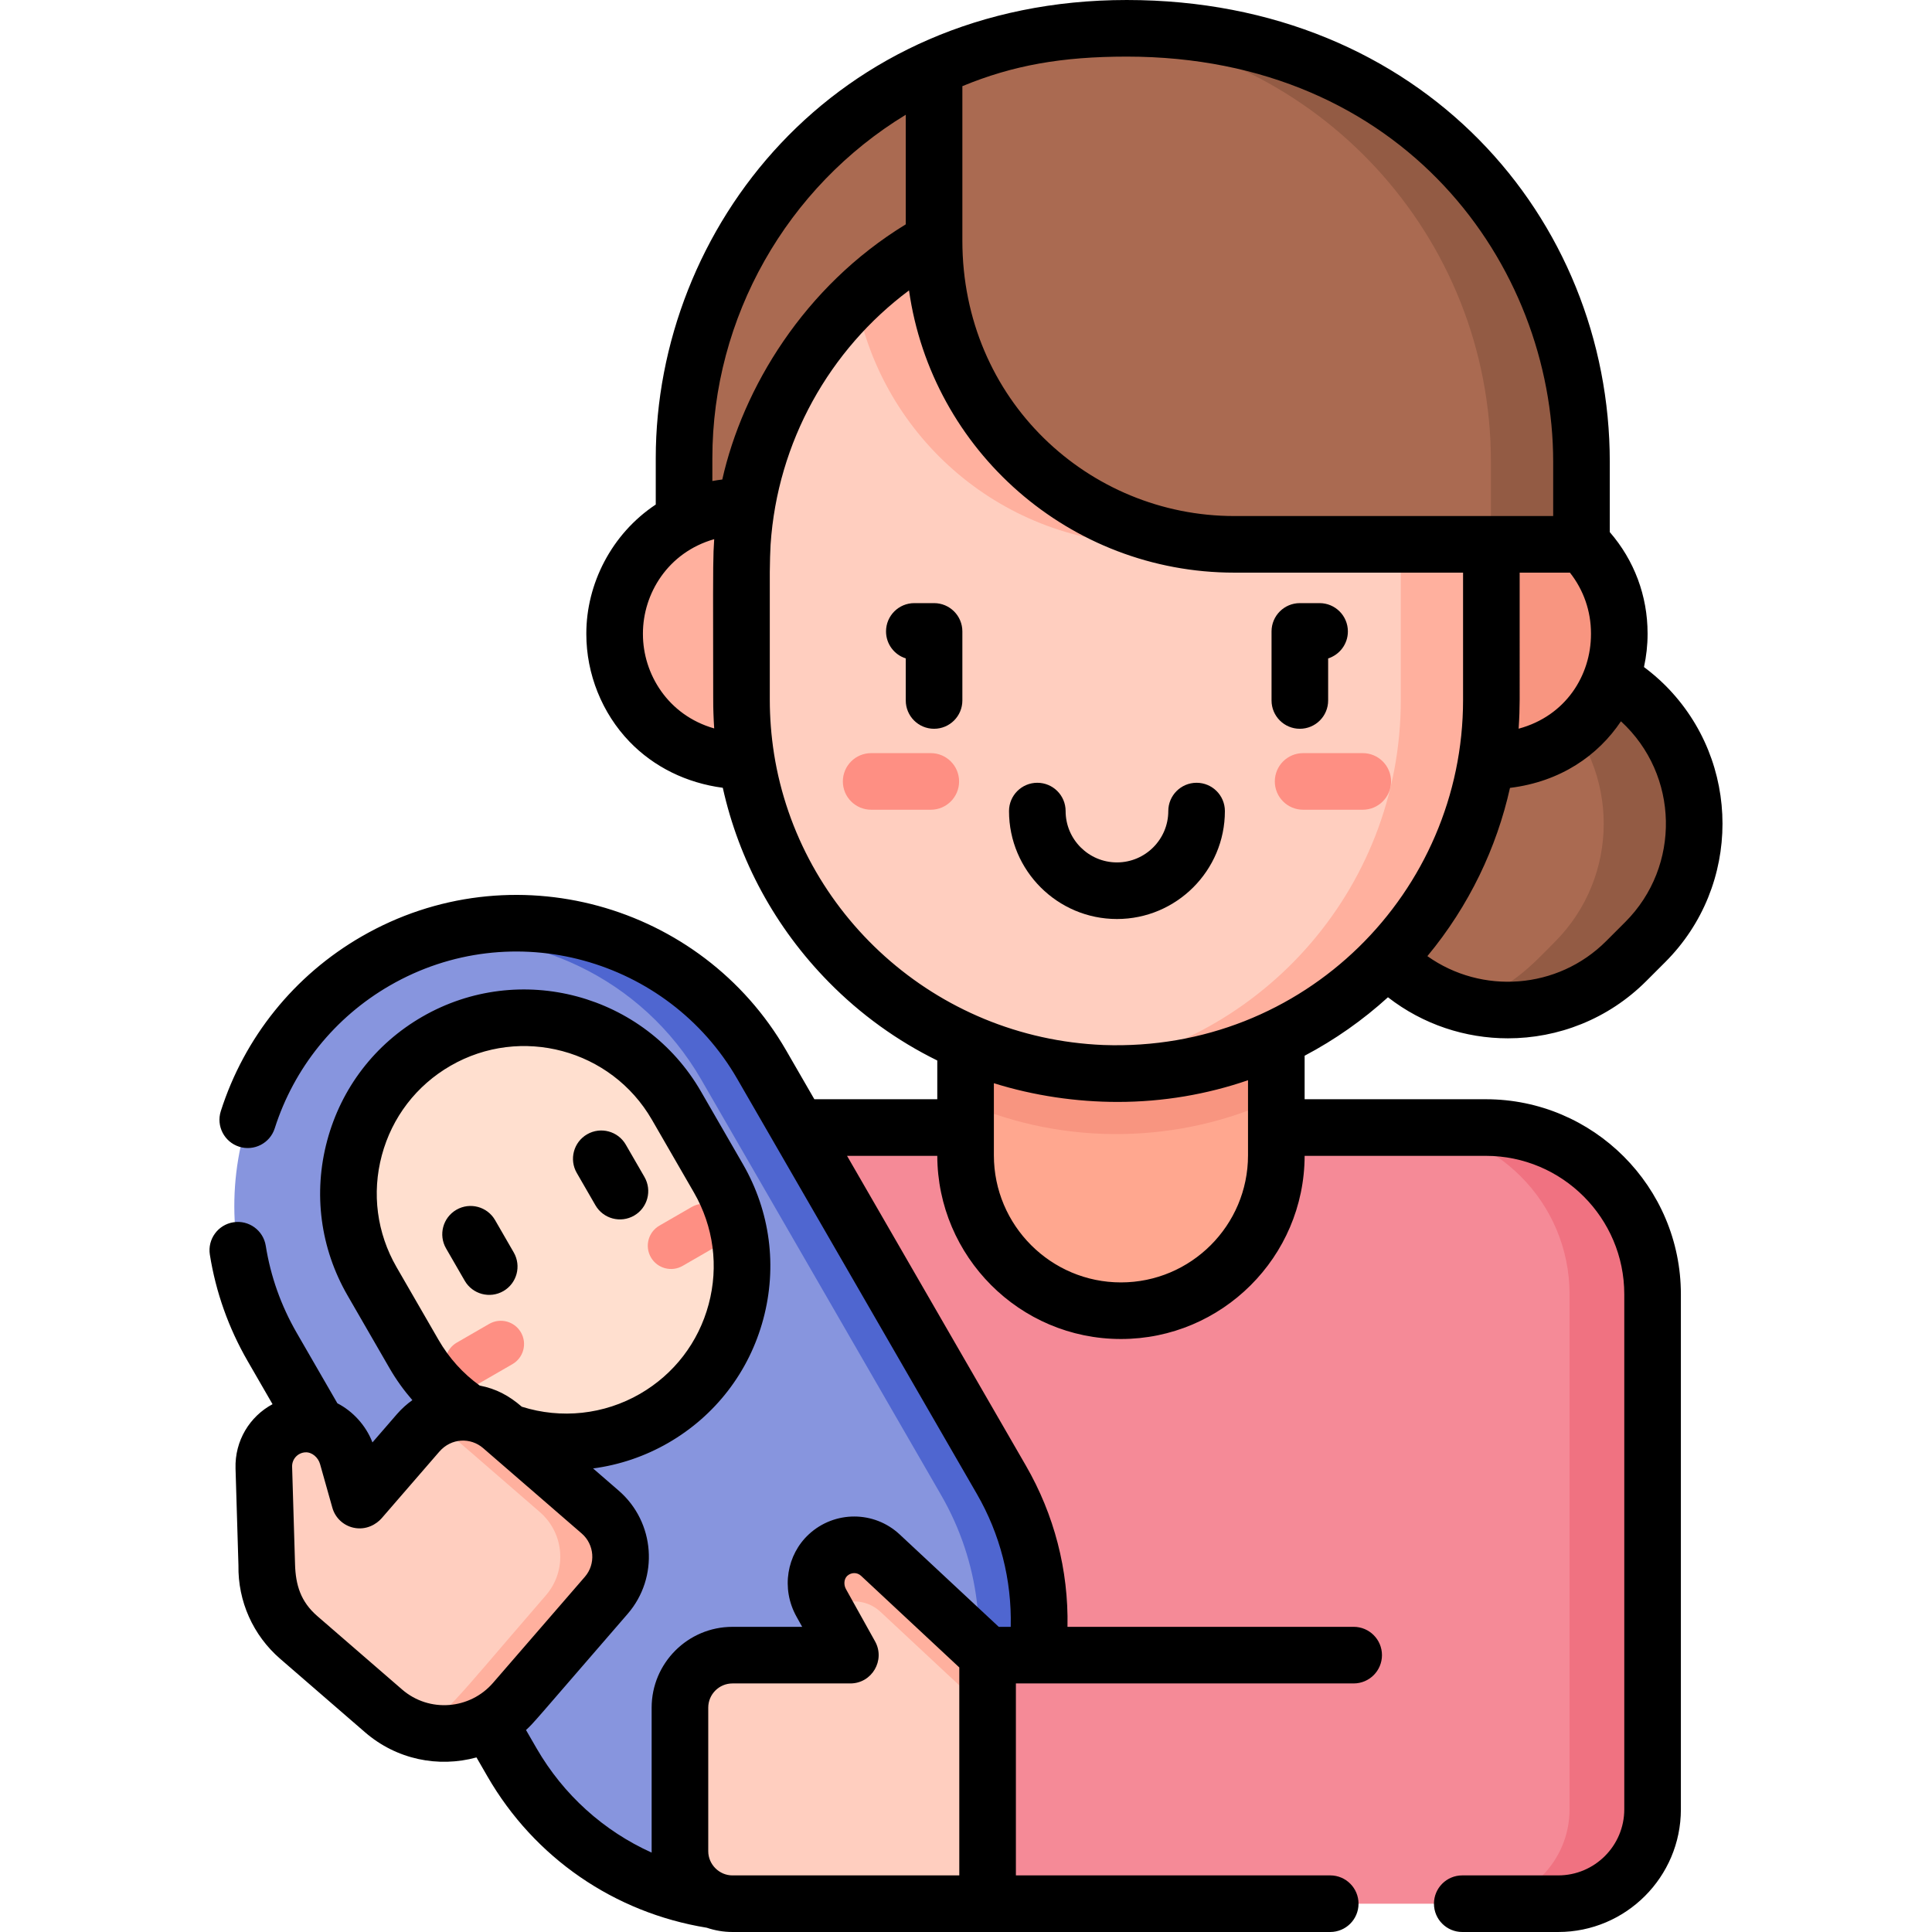 <svg id="Capa_1" enable-background="new 0 0 512 512" height="512" viewBox="0 0 512 512" width="512" xmlns="http://www.w3.org/2000/svg"><g><g><path d="m381.763 298.812c-64.364 0-125.993 0-178.549 0v205.688h197.735c13.807 0 25-11.193 25-25v-136.502c0-24.404-19.783-44.186-44.186-44.186z" fill="#f58a97"/><path d="m393.763 298.812c-8.102 0-14.28 0-22 0 24.404 0 44.186 19.783 44.186 44.187v136.501c0 13.807-11.193 25-25 25h22c13.807 0 25-11.193 25-25v-136.502c0-24.404-19.783-44.186-44.186-44.186z" fill="#f07281"/><path d="m191.243 503.823v-16.823h49.76c25.199-23.214 31.916-61.549 14.068-92.461l-63.551-110.074c-18.691-32.373-60.977-47.671-91.972-29.776-35.814 20.677-48.084 66.472-27.407 102.286l63.551 110.074c11.436 19.809 31.513 33.821 55.551 36.774z" fill="#8795de"/><path d="m331.526 207.087h-69.5v77.435l-6.137 7.739v13.915c0 22.725 18.42 41.175 41.175 41.175 22.74 0 41.175-18.435 41.175-41.175v-15.001l-6.713-6.653z" fill="#ffa78f"/><path d="m255.89 292.261c26.367 11.532 56.848 10.888 82.349-1.086v-84.088h-82.349z" fill="#f89580"/><path d="m181.282 144.254h113.931v-136.754c-62.886 0-113.931 50.972-113.931 113.931z" fill="#aa6a51"/><path d="m399.607 266.032c12.554-3.517 18.598-10.575 24.41-16.386 17.315-17.315 17.315-45.389 0-62.704-5.574-5.574-12.266-9.343-19.352-11.328h-12c-12.718 3.737-18.033 10.009-24.41 16.386-24.045 24.045-13.045 64.956 19.352 74.033h12z" fill="#aa6a51"/><path d="m436.016 186.942c-11.741-11.741-28.426-15.51-43.352-11.329 7.086 1.985 13.778 5.754 19.352 11.328 17.315 17.315 17.315 45.389 0 62.704-5.779 5.779-11.825 12.861-24.41 16.386 14.926 4.181 31.611.412 43.352-11.329l5.058-5.058c17.316-17.314 17.316-45.387 0-62.702z" fill="#935b44"/><path d="m244.809 201.691h-48.301c-18.57 0-33.624-15.054-33.624-33.624v-.207c0-18.57 15.054-33.624 33.624-33.624h48.301z" fill="#ffb09e"/><path d="m347.2 134.237h48.301c18.57 0 33.624 15.054 33.624 33.624v.207c0 18.57-15.054 33.624-33.624 33.624h-48.301z" fill="#f89580"/><path d="m173.344 375.884c-22.274 12.86-50.756 5.228-63.615-17.046l-11.131-19.278c-12.86-22.274-5.228-50.755 17.046-63.615 22.274-12.86 50.755-5.228 63.615 17.046l11.131 19.279c12.86 22.272 5.228 50.754-17.046 63.614z" fill="#ffdfcf"/><g><path d="m172.498 333.216c-1.701-2.945-.691-6.712 2.254-8.412l8.585-4.957c2.944-1.701 6.711-.692 8.412 2.254 1.701 2.945.691 6.712-2.254 8.412l-8.585 4.957c-2.941 1.698-6.709.695-8.412-2.254z" fill="#fe8f83"/></g><g><path d="m118.803 364.216c-1.701-2.945-.691-6.712 2.254-8.412l8.585-4.957c2.944-1.7 6.711-.692 8.412 2.254 1.701 2.945.691 6.712-2.254 8.412l-8.585 4.957c-2.941 1.699-6.709.695-8.412-2.254z" fill="#fe8f83"/></g><path d="m265.385 392.17-63.551-110.074c-18.529-32.093-57.224-45.26-90.836-32.775 29.19-3.917 59.197 9.688 74.836 36.775l63.551 110.074c20.677 35.814 8.406 81.609-27.407 102.286-3.721 2.148-7.553 3.92-11.45 5.368 9.404-1.262 18.724-4.329 27.45-9.368 35.813-20.677 48.084-66.472 27.407-102.286z" fill="#4f66d0"/><g><path d="m238.735 97.605-11.875-18.52c-18.704 18.011-30.355 43.294-30.355 71.312v35.101c0 50.743 38.169 92.565 87.362 98.338h14c49.192-5.773 87.361-47.595 87.361-98.338 0-9.24 0-37.964 0-47.497h-72.605c-30.071-.001-57.837-15.364-73.888-40.396z" fill="#ffcebf"/></g><path d="m283.866 52.059c49.192 5.773 87.362 47.594 87.362 98.338v35.101c0 50.743-38.169 92.565-87.362 98.338 60.735 7.127 111.362-40.002 111.362-98.338v-35.101c-.001-58.597-50.887-105.435-111.362-98.338z" fill="#ffb09e"/><path d="m305.09 144.254h86.407v-20.869c-20.47-72.362-111.185-95.801-164.643-44.325 6.764 37.078 39.206 65.194 78.236 65.194z" fill="#ffb09e"/><path d="m247.537 17.931v46.771c0 43.936 35.617 79.553 79.553 79.553h76.407v-21.86c.001-80.056-82.014-138.59-155.96-104.464z" fill="#aa6a51"/><path d="m290.539 7.967c58.616 5.221 104.57 54.454 104.57 114.428v21.86h24v-21.86c0-64.977-54.611-121.056-128.57-114.428z" fill="#935b44"/><path d="m237.773 438.629h118.753v65.871h-118.753z" fill="#f58a97"/><path d="m361.143 214.587h-15.805c-4.143 0-7.5-3.358-7.5-7.5s3.357-7.5 7.5-7.5h15.805c4.143 0 7.5 3.358 7.5 7.5s-3.357 7.5-7.5 7.5z" fill="#fe8f83"/><path d="m230.865 214.587h15.805c4.143 0 7.5-3.358 7.5-7.5s-3.357-7.5-7.5-7.5h-15.805c-4.143 0-7.5 3.358-7.5 7.5s3.358 7.5 7.5 7.5z" fill="#fe8f83"/><path d="m110.868 379.662-15.49 17.887c-.024.028-.068.017-.078-.017l-3.262-11.574c-1.453-5.156-6.215-8.88-11.562-8.564-6.085.359-10.74 5.485-10.558 11.533l.777 25.877c-.17 7.321 2.937 14.335 8.473 19.129 24.331 21.07 24.738 22.114 30.559 24.115l11.802-1.102 31.5-36.695 2.25-13-31.638-28c-9.298-2.856-7.954-2.433-8.954-2.776-1.508.997-2.661 1.849-3.819 3.187z" fill="#ffcebf"/><g><path d="m159.078 400.725-26.151-22.646c-5.232-4.531-12.608-4.965-18.243-1.604 1.734 1.035-.108-.432 28.394 24.251 6.529 5.654 7.238 15.53 1.584 22.059-26.162 30.211-26.856 32.493-34.938 35.263 9.214 3.167 19.829.661 26.598-7.156l24.34-28.107c5.654-6.53 4.945-16.407-1.584-22.06z" fill="#ffb09e"/></g><path d="m261.723 446.129-29.214-25.869c-2.141-1.896-5.158-2.446-7.83-1.428-2.333.889-4.089 2.856-4.708 5.275l-.853 3.332 6.231 11.189h-31.24c-7.686 0-13.917 6.231-13.917 13.917v38.038c0 7.686 6.231 13.917 13.917 13.917h67.614c0-7.391 0-52.708 0-58.371z" fill="#ffcebf"/><g><path d="m233.305 412.123c-3.845-3.586-9.862-3.692-13.848-.025-3.497 3.218-4.14 8.516-1.828 12.668l1.489 2.674c.113-.114.22-.232.339-.342 3.985-3.667 10.003-3.561 13.848.025l28.418 26.506v-15z" fill="#ffb09e"/></g></g><g><path d="m296.005 243.548c15.772 0 28.604-12.832 28.604-28.604 0-4.142-3.357-7.5-7.5-7.5s-7.5 3.358-7.5 7.5c0 7.501-6.103 13.604-13.604 13.604s-13.605-6.103-13.605-13.604c0-4.142-3.357-7.5-7.5-7.5s-7.5 3.358-7.5 7.5c-.001 15.772 12.831 28.604 28.605 28.604z"/><path d="m344.472 193.134c4.143 0 7.5-3.358 7.5-7.5v-11.149c3.033-.961 5.23-3.799 5.23-7.15 0-4.142-3.357-7.5-7.5-7.5h-5.23c-4.143 0-7.5 3.358-7.5 7.5v18.3c0 4.141 3.357 7.499 7.5 7.499z"/><path d="m247.537 159.834h-5.23c-4.143 0-7.5 3.358-7.5 7.5 0 3.351 2.197 6.189 5.23 7.15v11.149c0 4.142 3.357 7.5 7.5 7.5s7.5-3.358 7.5-7.5v-18.3c0-4.141-3.357-7.499-7.5-7.499z"/><path d="m123.155 339.407c2.069 3.585 6.653 4.818 10.245 2.746 3.587-2.071 4.816-6.658 2.745-10.245l-4.944-8.565c-2.07-3.588-6.657-4.815-10.245-2.746-3.587 2.071-4.816 6.658-2.745 10.245z"/><path d="m157.797 319.407c2.072 3.588 6.657 4.816 10.245 2.745 3.587-2.071 4.816-6.658 2.745-10.245l-4.945-8.565c-2.072-3.587-6.66-4.815-10.245-2.745-3.587 2.071-4.816 6.658-2.745 10.245z"/><path d="m393.763 291.312h-48.023v-11.533c8.016-4.229 15.434-9.444 22.083-15.493 9.316 7.243 20.546 10.88 31.784 10.88 13.275 0 26.55-5.053 36.656-15.159l5.058-5.058c20.212-20.212 20.212-53.099 0-73.311-1.761-1.761-3.657-3.377-5.648-4.865.626-2.883.953-5.807.953-8.705v-.207c0-9.968-3.541-19.38-10.016-26.848v-18.618c-.001-64.483-49.737-122.395-128.007-122.395-77.951 0-124.821 60.757-124.821 121.431v12.276c-11.797 7.822-18.398 21.128-18.398 34.153v.207c0 10.552 4.166 20.929 11.431 28.472 6.478 6.726 15.103 10.953 24.733 12.233 4.282 19.27 13.874 37.021 28.037 51.44 8.475 8.629 18.204 15.619 28.805 20.832v10.268h-32.575l-7.486-12.966c-22.439-38.865-72.746-53.128-112.531-30.152-17.797 10.275-31.036 26.707-37.28 46.269-1.26 3.946.918 8.166 4.864 9.426 3.939 1.256 8.165-.918 9.425-4.864 5.106-15.997 15.936-29.436 30.491-37.84 32.575-18.812 73.714-7.08 92.041 24.662l9.649 16.712c.001.001.001.002.002.004 18.307 31.708 12.482 21.62 53.9 93.359 6.131 10.616 9.262 22.672 8.966 35.208h-3.177l-26.258-24.491c-6.785-6.328-17.248-6.312-24.044-.058-.008.008-.015.016-.023.024-5.806 5.363-7.436 14.341-3.277 21.811l1.512 2.714h-18.479c-11.809 0-21.416 9.607-21.416 21.417v38.038c0 .125.001.25.003.375-12.692-5.724-23.367-15.29-30.51-27.66l-2.788-4.829c2.128-1.956 1.556-1.471 26.935-30.775 8.364-9.662 7.26-24.319-2.345-32.639l-6.816-5.903c6.939-.918 13.711-3.187 19.923-6.773 12.508-7.221 21.454-18.881 25.192-32.832 3.737-13.95 1.819-28.521-5.402-41.029l-11.13-19.279c-14.907-25.819-48.043-34.7-73.861-19.791-12.508 7.221-21.454 18.881-25.192 32.832-3.737 13.95-1.819 28.521 5.402 41.029l11.13 19.279c1.759 3.046 3.789 5.861 6.049 8.462-1.439 1.023-2.837 2.263-4.077 3.694-.001.002-.003.003-.005.005l-.005.005-6.494 7.5c-1.724-4.516-5.248-8.307-9.294-10.371l-10.772-18.659c-4.152-7.193-6.914-14.958-8.206-23.08-.651-4.09-4.491-6.879-8.586-6.228-4.091.651-6.879 4.495-6.229 8.585 1.583 9.94 4.957 19.436 10.03 28.223l6.58 11.398c-6.05 3.247-10.026 9.677-9.806 17.029l.771 25.69c-.159 9.512 3.866 18.526 11.064 24.76l22.46 19.45c8.378 7.255 19.446 9.455 29.559 6.685l2.922 5.061c12.416 21.504 33.56 36.071 58.094 40.069 2.145.723 4.433 1.132 6.819 1.132h158.415c4.143 0 7.5-3.358 7.5-7.5s-3.357-7.5-7.5-7.5h-83.301v-50.871h89.513c4.143 0 7.5-3.358 7.5-7.5s-3.357-7.5-7.5-7.5h-75.841c.299-15.064-3.531-29.749-11.015-42.709l-47.405-82.108h23.915c.077 26.602 21.73 48.539 48.675 48.539 26.758 0 48.598-21.728 48.675-48.539h48.023c20.229 0 36.687 16.458 36.687 36.687v136.501c0 9.649-7.851 17.5-17.5 17.5h-25.438c-4.143 0-7.5 3.358-7.5 7.5s3.357 7.5 7.5 7.5h25.438c17.921 0 32.5-14.58 32.5-32.5v-136.502c-.001-28.5-23.187-51.686-51.687-51.686zm-292.573 14.851c2.701-10.08 9.166-18.505 18.203-23.723 18.656-10.771 42.599-4.357 53.371 14.3l11.13 19.279c5.218 9.038 6.604 19.566 3.903 29.647-2.701 10.08-9.166 18.505-18.203 23.723-9.517 5.493-20.854 6.709-31.313 3.405-3.4-2.945-6.789-4.759-11.151-5.604-4.463-3.223-8.128-7.287-10.908-12.101l-11.13-19.279c-5.216-9.038-6.603-19.567-3.902-29.647zm5.346 141.55-22.46-19.45c-4.416-3.824-5.727-8.26-5.886-13.685l-.776-25.877c-.062-2.023 1.478-3.701 3.502-3.821 1.773-.102 3.406 1.371 3.899 3.102 0 0 3.265 11.582 3.265 11.584.75 2.663 2.906 4.697 5.608 5.292 3.377.741 6.112-.958 7.473-2.529 7.589-8.763 9.531-10.983 15.25-17.61 3.239-3.74 8.369-3.762 11.596-.98.004.003.007.005.011.009l26.15 22.646h.001c3.359 2.91 3.772 8.076.824 11.479l-24.341 28.107c-6.09 7.035-16.874 8.005-24.116 1.733zm81.157 4.832c0-3.538 2.878-6.417 6.416-6.417h31.24c5.713 0 9.333-6.154 6.553-11.149l-7.72-13.863c-.002-.004-.004-.009-.006-.013-.626-1.139-.521-2.677.359-3.487.983-.904 2.566-1.024 3.655-.009l11.343 10.58 14.69 13.702v55.111h-60.114c-3.496 0-6.416-2.903-6.416-6.417zm233.932-284.684v.207c0 10.862-6.65 21.662-19.153 25.037-.006.001-.012.003-.017.004.006-.081.007-.162.013-.244.168-2.454.259-5.202.259-7.368.007-28.774.012-29.473-.001-33.743h13.32c3.618 4.583 5.579 10.194 5.579 16.107zm9.088 76.481-5.058 5.058c-12.883 12.883-33.008 14.209-47.385 3.986 11.111-13.393 18.371-28.782 21.892-44.586 13.433-1.656 23.342-8.595 29.41-17.648 15.453 14.189 15.913 38.418 1.141 53.19zm-19.104-121.947v14.36c-8.253 0-75.898 0-84.519 0-38.48 0-72.053-30.705-72.053-72.989v-40.933c13.39-5.534 26.376-7.833 43.566-7.833 73.401 0 113.006 55.333 113.006 107.395zm-222.827-.964c0-37.337 19.777-71.881 51.256-91.022v29.046c-26.999 16.476-43.197 43.454-48.624 67.622-.856.102-1.734.232-2.632.398zm-18.398 46.636v-.207c0-10.459 6.56-21.46 18.886-24.974-.003.056-.006.115-.01.171-.269 3.889-.313 7.138-.276 25.74.039 18.716-.01 17.245.082 20.146.043 1.316.111 2.756.204 4.098-12.326-3.514-18.886-14.515-18.886-24.974zm34.752 31.751c-.773-4.918-1.131-9.773-1.131-14.321v-33.939c.033-2.937.096-5.227.208-7.217 1.806-27.227 15.63-51.692 36.686-67.379 6.038 42.478 42.611 74.792 86.192 74.792h60.636c.012 3.03.009 4.466.001 33.743 0 50.821-41.954 93.358-95.297 91.442-44.755-1.827-80.614-35.096-87.295-77.121zm58.253 106.358c0-16.726 0 4.733 0-19.115 10.652 3.336 21.934 4.961 32.813 4.961 12.083 0 23.701-2.026 34.536-5.75v19.904c0 18.568-15.106 33.675-33.675 33.675s-33.674-15.107-33.674-33.675z"/></g></g></svg>